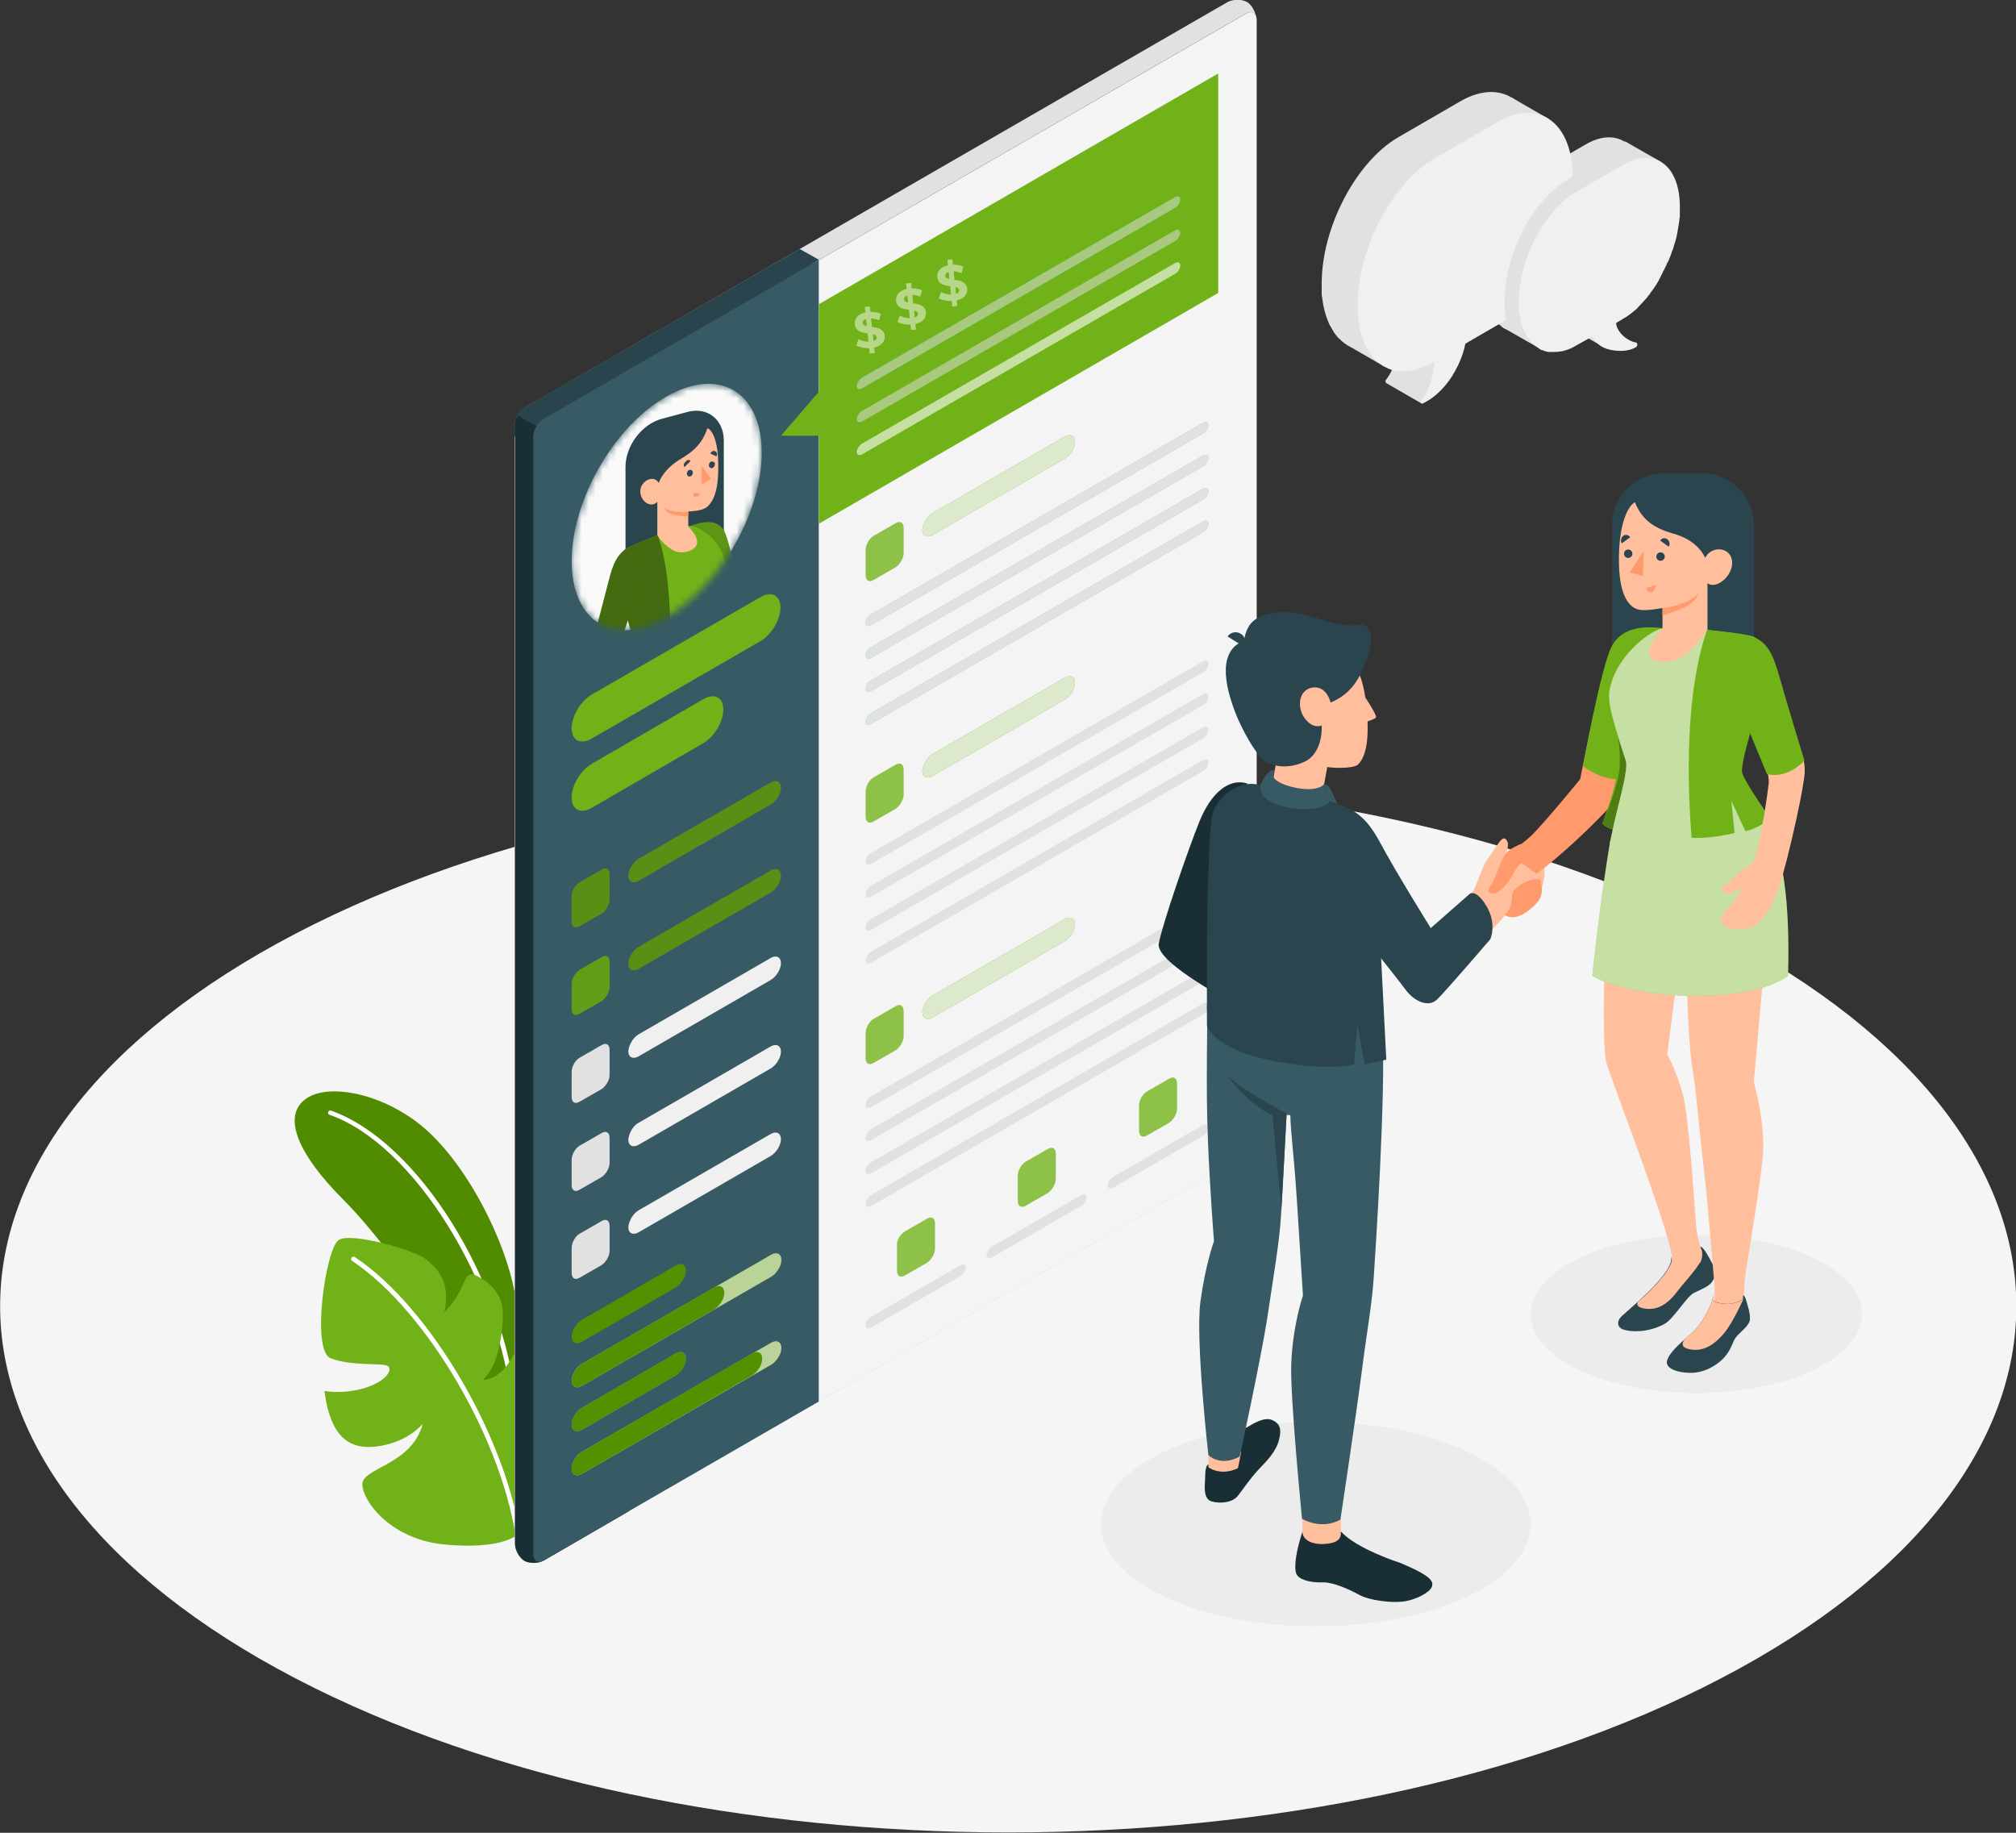 <svg width="286" height="260" viewBox="0 0 286 260" fill="none" xmlns="http://www.w3.org/2000/svg">
<rect x="0" y="0" width="286" height="260" fill="#333333" stroke="none"/>
<g clip-path="url(#clip0)">
<path d="M41.91 238.09C97.769 267.237 188.298 267.237 244.156 238.09C300.014 208.943 300.014 161.67 244.156 132.457C188.298 103.31 97.769 103.31 41.91 132.457C-13.948 161.67 -13.948 208.943 41.91 238.09Z" fill="#F5F5F5"/>
<path d="M208.223 226.471C196.334 232.114 177.006 232.114 165.117 226.471C153.228 220.827 153.228 211.599 165.117 205.955C177.006 200.312 196.334 200.312 208.223 205.955C220.112 211.599 220.112 220.827 208.223 226.471Z" fill="#ECECEC"/>
<path d="M257.307 194.336C248.141 198.718 233.197 198.718 224.031 194.336C214.865 189.954 214.865 182.85 224.031 178.468C233.197 174.086 248.141 174.086 257.307 178.468C266.473 182.85 266.473 189.954 257.307 194.336Z" fill="#ECECEC"/>
<path d="M72.995 183.248C71.666 176.21 66.817 166.251 60.906 160.674C55.194 155.296 46.759 153.437 43.372 155.894C39.984 158.35 42.242 163.728 48.752 170.235C56.124 177.605 70.338 197.921 73.061 209.474L72.995 183.248Z" fill="#539100"/>
<g opacity="0.2">
<path opacity="0.2" d="M72.995 183.248C71.666 176.21 66.817 166.251 60.906 160.674C55.194 155.296 46.759 153.437 43.372 155.894C39.984 158.35 42.242 163.728 48.752 170.235C56.124 177.605 70.338 197.921 73.061 209.474L72.995 183.248Z" fill="black"/>
</g>
<path d="M72.995 200.112C72.795 200.112 72.662 199.98 72.662 199.78C71.002 182.119 58.648 162.268 46.759 158.151C46.56 158.085 46.493 157.886 46.56 157.753C46.626 157.554 46.825 157.487 46.958 157.554C59.246 161.869 71.6 181.588 73.327 199.78C73.327 199.98 73.194 200.112 72.995 200.112Z" fill="white"/>
<path d="M72.995 217.972C72.995 217.972 70.67 219.831 63.032 219.101C55.394 218.371 51.408 212.926 51.408 210.536C51.408 208.212 58.449 207.814 59.976 201.971C59.976 201.971 58.117 204.362 54.132 205.092C50.146 205.822 46.958 204.561 46.028 197.324C46.028 197.324 48.752 197.855 51.873 196.859C54.995 195.863 55.792 194.137 54.929 193.738C54.132 193.34 49.681 193.805 46.892 192.676C44.102 191.547 46.228 176.941 48.087 175.878C49.881 174.816 58.648 177.273 60.375 178.601C61.903 179.796 64.028 181.788 63.032 186.103C63.032 186.103 64.626 184.775 65.688 182.186C66.486 180.194 67.083 180.659 68.345 181.389C69.607 182.119 70.936 183.514 71.268 185.373C71.533 187.232 71.068 193.672 68.478 195.73C68.478 195.73 71.002 196.062 73.061 191.813C73.061 191.813 77.046 193.407 77.976 195.996C78.906 198.585 79.836 211.333 72.995 217.972Z" fill="#71B219"/>
<path d="M73.659 219.433C73.526 219.433 73.327 219.3 73.327 219.168C71.6 204.826 60.641 185.97 49.947 178.866C49.814 178.733 49.748 178.534 49.881 178.401C50.014 178.269 50.213 178.202 50.346 178.335C61.172 185.506 72.198 204.561 73.991 219.101C74.057 219.234 73.924 219.367 73.659 219.433C73.725 219.433 73.659 219.433 73.659 219.433Z" fill="white"/>
<path d="M74.323 221.425C73.592 221.027 72.994 219.898 72.994 218.968V60.352C72.994 59.423 73.659 58.294 74.456 57.829L174.084 0.332C174.881 -0.133 176.143 -0.133 176.874 0.266C177.604 0.664 178.202 1.793 178.202 2.722L77.112 221.359C76.315 221.823 75.12 221.823 74.323 221.425Z" fill="#E1E1E1"/>
<path d="M75.718 63.34L116.167 36.849L113.444 35.322L74.389 57.829C73.592 58.294 72.928 59.423 72.928 60.352V61.813L75.718 63.34Z" fill="#2B454E"/>
<path opacity="0.2" d="M75.718 63.34L116.167 36.849L113.444 35.322L74.389 57.829C73.592 58.294 72.928 59.423 72.928 60.352V61.813L75.718 63.34Z" fill="#2B454E"/>
<path d="M89.201 68.054L73.459 58.958C73.194 59.423 73.061 59.888 73.061 60.352V218.968C73.061 219.898 73.659 220.96 74.389 221.425C75.12 221.823 76.382 221.823 77.179 221.359L89.201 214.387V68.054Z" fill="#1A2E35"/>
<path opacity="0.4" d="M89.201 68.054L73.459 58.958C73.194 59.423 73.061 59.888 73.061 60.352V218.968C73.061 219.898 73.659 220.96 74.389 221.425C75.12 221.823 76.382 221.823 77.179 221.359L89.201 214.387V68.054Z" fill="#1A2E35"/>
<path d="M77.112 221.359L176.741 163.861C177.538 163.396 178.202 162.268 178.202 161.338V2.722C178.202 1.793 177.538 1.461 176.741 1.925L77.112 59.423C76.315 59.888 75.651 61.016 75.651 61.946V220.562C75.718 221.425 76.315 221.823 77.112 221.359Z" fill="#375A64"/>
<path opacity="0.1" d="M77.112 221.359L176.741 163.861C177.538 163.396 178.202 162.268 178.202 161.338V2.722C178.202 1.793 177.538 1.461 176.741 1.925L77.112 59.423C76.315 59.888 75.651 61.016 75.651 61.946V220.562C75.718 221.425 76.315 221.823 77.112 221.359Z" fill="#375A64"/>
<path d="M83.954 98.529L107.864 84.719C109.459 83.79 110.721 84.454 110.721 86.18C110.721 87.906 109.459 90.031 107.864 90.96L83.954 104.77C82.36 105.7 81.098 105.036 81.098 103.31C81.098 101.583 82.36 99.459 83.954 98.529Z" fill="#71B219"/>
<path d="M83.954 108.355L99.761 99.193C101.355 98.263 102.617 98.927 102.617 100.654C102.617 102.38 101.355 104.505 99.761 105.434L83.954 114.597C82.36 115.526 81.098 114.862 81.098 113.136C81.098 111.41 82.36 109.285 83.954 108.355Z" fill="#71B219"/>
<path d="M82.227 125.153L85.349 123.361C86.013 122.962 86.478 123.294 86.478 124.025V127.61C86.478 128.34 85.946 129.203 85.349 129.602L82.227 131.394C81.563 131.793 81.098 131.461 81.098 130.73V127.145C81.098 126.415 81.629 125.485 82.227 125.153Z" fill="#71B219"/>
<path opacity="0.2" d="M82.227 125.153L85.349 123.361C86.013 122.962 86.478 123.294 86.478 124.025V127.61C86.478 128.34 85.946 129.203 85.349 129.602L82.227 131.394C81.563 131.793 81.098 131.461 81.098 130.73V127.145C81.098 126.415 81.629 125.485 82.227 125.153Z" fill="black"/>
<path d="M82.227 137.569L85.349 135.776C86.013 135.378 86.478 135.71 86.478 136.44V140.025C86.478 140.756 85.946 141.619 85.349 142.017L82.227 143.81C81.563 144.208 81.098 143.876 81.098 143.146V139.561C81.098 138.83 81.629 137.967 82.227 137.569Z" fill="#71B219"/>
<g opacity="0.2">
<path opacity="0.6" d="M82.227 137.569L85.349 135.776C86.013 135.378 86.478 135.71 86.478 136.44V140.025C86.478 140.756 85.946 141.619 85.349 142.017L82.227 143.81C81.563 144.208 81.098 143.876 81.098 143.146V139.561C81.098 138.83 81.629 137.967 82.227 137.569Z" fill="black"/>
</g>
<path d="M90.596 134.316L109.326 123.493C110.123 123.029 110.787 123.361 110.787 124.224C110.787 125.087 110.123 126.149 109.326 126.614L90.596 137.436C89.799 137.901 89.134 137.569 89.134 136.706C89.201 135.843 89.799 134.78 90.596 134.316Z" fill="#71B219"/>
<path opacity="0.2" d="M90.596 134.316L109.326 123.493C110.123 123.029 110.787 123.361 110.787 124.224C110.787 125.087 110.123 126.149 109.326 126.614L90.596 137.436C89.799 137.901 89.134 137.569 89.134 136.706C89.201 135.843 89.799 134.78 90.596 134.316Z" fill="black"/>
<path d="M82.227 150.051L85.349 148.258C86.013 147.86 86.478 148.192 86.478 148.922V152.508C86.478 153.238 85.946 154.101 85.349 154.499L82.227 156.292C81.563 156.691 81.098 156.359 81.098 155.628V152.043C81.098 151.313 81.629 150.383 82.227 150.051Z" fill="#E1E1E1"/>
<path d="M90.596 146.731L109.326 135.909C110.123 135.444 110.787 135.776 110.787 136.639C110.787 137.503 110.123 138.565 109.326 139.03L90.596 149.852C89.799 150.317 89.134 149.985 89.134 149.122C89.201 148.258 89.799 147.196 90.596 146.731Z" fill="#F0F0F0"/>
<path d="M82.227 162.533L85.349 160.74C86.013 160.342 86.478 160.674 86.478 161.404V164.99C86.478 165.72 85.946 166.583 85.349 166.982L82.227 168.774C81.563 169.173 81.098 168.841 81.098 168.11V164.525C81.098 163.795 81.629 162.865 82.227 162.533Z" fill="#E1E1E1"/>
<path d="M90.596 159.28L109.326 148.458C110.123 147.993 110.787 148.325 110.787 149.188C110.787 150.051 110.123 151.113 109.326 151.578L90.596 162.4C89.799 162.865 89.134 162.533 89.134 161.67C89.201 160.807 89.799 159.678 90.596 159.28Z" fill="#F0F0F0"/>
<path d="M82.227 175.015L85.349 173.223C86.013 172.824 86.478 173.156 86.478 173.887V177.472C86.478 178.202 85.946 179.065 85.349 179.464L82.227 181.256C81.563 181.655 81.098 181.323 81.098 180.592V177.007C81.098 176.277 81.629 175.347 82.227 175.015Z" fill="#E1E1E1"/>
<path d="M90.596 171.696L109.326 160.873C110.123 160.409 110.787 160.741 110.787 161.604C110.787 162.467 110.123 163.529 109.326 163.994L90.596 174.816C89.799 175.281 89.134 174.949 89.134 174.086C89.201 173.223 89.799 172.16 90.596 171.696Z" fill="#F0F0F0"/>
<path d="M82.559 187.232L95.843 179.53C96.64 179.065 97.304 179.397 97.304 180.26C97.304 181.124 96.64 182.186 95.843 182.651L82.559 190.352C81.762 190.817 81.098 190.485 81.098 189.622C81.098 188.759 81.762 187.697 82.559 187.232Z" fill="#539100"/>
<path d="M82.559 193.473L109.392 178.003C110.189 177.538 110.853 177.87 110.853 178.733C110.853 179.597 110.189 180.659 109.392 181.124L82.559 196.593C81.762 197.058 81.098 196.726 81.098 195.863C81.098 195 81.762 193.938 82.559 193.473Z" fill="#539100"/>
<path opacity="0.6" d="M82.559 193.473L109.392 178.003C110.189 177.538 110.853 177.87 110.853 178.733C110.853 179.597 110.189 180.659 109.392 181.124L82.559 196.593C81.762 197.058 81.098 196.726 81.098 195.863C81.098 195 81.762 193.938 82.559 193.473Z" fill="white"/>
<path d="M82.559 193.473L101.289 182.651C102.086 182.186 102.75 182.518 102.75 183.381C102.75 184.244 102.086 185.306 101.289 185.771L82.559 196.593C81.762 197.058 81.098 196.726 81.098 195.863C81.098 195 81.762 193.938 82.559 193.473Z" fill="#539100"/>
<path d="M82.559 199.714L95.843 192.012C96.64 191.547 97.304 191.879 97.304 192.743C97.304 193.606 96.64 194.668 95.843 195.133L82.559 202.834C81.762 203.299 81.098 202.967 81.098 202.104C81.098 201.241 81.762 200.179 82.559 199.714Z" fill="#00DFBF"/>
<path d="M90.596 121.834L109.326 111.011C110.123 110.546 110.787 110.878 110.787 111.742C110.787 112.605 110.123 113.667 109.326 114.132L90.596 124.954C89.799 125.419 89.134 125.087 89.134 124.224C89.201 123.361 89.799 122.298 90.596 121.834Z" fill="#71B219"/>
<path opacity="0.2" d="M90.596 121.834L109.326 111.011C110.123 110.546 110.787 110.878 110.787 111.742C110.787 112.605 110.123 113.667 109.326 114.132L90.596 124.954C89.799 125.419 89.134 125.087 89.134 124.224C89.201 123.361 89.799 122.298 90.596 121.834Z" fill="black"/>
<path d="M82.559 199.714L95.843 192.012C96.64 191.547 97.304 191.879 97.304 192.743C97.304 193.606 96.64 194.668 95.843 195.133L82.559 202.834C81.762 203.299 81.098 202.967 81.098 202.104C81.098 201.241 81.762 200.179 82.559 199.714Z" fill="#539100"/>
<path d="M82.559 205.955L109.392 190.485C110.189 190.02 110.853 190.352 110.853 191.215C110.853 192.079 110.189 193.141 109.392 193.606L82.559 209.076C81.762 209.54 81.098 209.208 81.098 208.345C81.098 207.482 81.762 206.353 82.559 205.955Z" fill="#539100"/>
<path opacity="0.6" d="M82.559 205.955L109.392 190.485C110.189 190.02 110.853 190.352 110.853 191.215C110.853 192.079 110.189 193.141 109.392 193.606L82.559 209.076C81.762 209.54 81.098 209.208 81.098 208.345C81.098 207.482 81.762 206.353 82.559 205.955Z" fill="white"/>
<path d="M82.559 205.955L106.669 192.012C107.466 191.547 108.13 191.879 108.13 192.743C108.13 193.606 107.466 194.668 106.669 195.133L82.559 209.076C81.762 209.54 81.098 209.208 81.098 208.345C81.098 207.482 81.762 206.353 82.559 205.955Z" fill="#539100"/>
<path d="M176.807 1.925L116.167 36.915V198.851L176.807 163.861C177.604 163.396 178.268 162.268 178.268 161.338V2.722C178.202 1.859 177.604 1.461 176.807 1.925Z" fill="#ECECEC"/>
<path opacity="0.6" d="M176.807 1.925L116.167 36.915V198.851L176.807 163.861C177.604 163.396 178.268 162.268 178.268 161.338V2.722C178.202 1.859 177.604 1.461 176.807 1.925Z" fill="#FAFAFA"/>
<path d="M116.167 43.156V55.572L110.787 61.813H116.167V74.295L172.822 41.563V10.424L116.167 43.156Z" fill="#71B219"/>
<g opacity="0.6">
<path opacity="0.8" d="M124.011 49.309L124.093 50.093L123.386 50.161L123.304 49.391C122.598 49.418 121.905 49.269 121.484 49.012L121.783 48.107C122.163 48.337 122.693 48.472 123.209 48.472L123.087 47.296C122.285 47.188 121.375 47.013 121.266 46.013C121.185 45.27 121.66 44.567 122.775 44.324L122.693 43.54L123.4 43.473L123.481 44.243C124.011 44.229 124.555 44.324 124.962 44.526L124.704 45.432C124.324 45.27 123.943 45.189 123.576 45.175L123.698 46.378C124.5 46.486 125.397 46.648 125.506 47.648C125.587 48.364 125.112 49.053 124.011 49.309ZM122.978 46.27L122.87 45.27C122.503 45.391 122.38 45.607 122.394 45.851C122.421 46.08 122.652 46.202 122.978 46.27ZM124.378 47.837C124.351 47.594 124.133 47.472 123.821 47.404L123.916 48.377C124.256 48.269 124.391 48.066 124.378 47.837Z" fill="white"/>
</g>
<g opacity="0.6">
<path opacity="0.8" d="M129.865 45.966L129.946 46.749L129.24 46.817L129.158 46.047C128.452 46.074 127.759 45.925 127.337 45.668L127.636 44.763C128.017 44.993 128.547 45.128 129.063 45.128L128.941 43.952C128.139 43.844 127.229 43.669 127.12 42.669C127.038 41.926 127.514 41.223 128.628 40.98L128.547 40.196L129.253 40.129L129.335 40.899C129.865 40.885 130.408 40.98 130.816 41.182L130.558 42.088C130.177 41.926 129.797 41.845 129.43 41.831L129.552 43.034C130.354 43.142 131.251 43.304 131.359 44.304C131.441 45.02 130.965 45.709 129.865 45.966ZM128.832 42.925L128.723 41.926C128.357 42.047 128.234 42.264 128.248 42.507C128.275 42.736 128.506 42.858 128.832 42.925ZM130.232 44.493C130.204 44.25 129.987 44.128 129.675 44.06L129.77 45.033C130.109 44.925 130.245 44.722 130.232 44.493Z" fill="white"/>
</g>
<g opacity="0.6">
<path opacity="0.8" d="M135.719 42.621L135.8 43.405L135.093 43.473L135.012 42.703C134.305 42.73 133.612 42.581 133.191 42.324L133.49 41.419C133.871 41.649 134.401 41.784 134.917 41.784L134.795 40.608C133.993 40.5 133.082 40.325 132.974 39.325C132.892 38.582 133.368 37.879 134.482 37.636L134.401 36.852L135.107 36.785L135.189 37.555C135.719 37.541 136.262 37.636 136.67 37.838L136.412 38.744C136.031 38.582 135.651 38.501 135.284 38.487L135.406 39.69C136.208 39.798 137.105 39.96 137.213 40.959C137.295 41.676 136.819 42.365 135.719 42.621ZM134.686 39.581L134.577 38.582C134.21 38.703 134.088 38.919 134.102 39.163C134.129 39.392 134.36 39.514 134.686 39.581ZM136.085 41.149C136.058 40.906 135.841 40.784 135.528 40.716L135.623 41.689C135.963 41.581 136.099 41.378 136.085 41.149Z" fill="white"/>
</g>
<path d="M122.277 53.58L166.712 27.952C167.11 27.753 167.442 27.886 167.442 28.284C167.442 28.682 167.11 29.28 166.712 29.479L122.277 55.107C121.879 55.306 121.547 55.174 121.547 54.775C121.547 54.377 121.879 53.846 122.277 53.58Z" fill="#00DFBF"/>
<path d="M122.277 53.58L166.712 27.952C167.11 27.753 167.442 27.886 167.442 28.284C167.442 28.682 167.11 29.28 166.712 29.479L122.277 55.107C121.879 55.306 121.547 55.174 121.547 54.775C121.547 54.377 121.879 53.846 122.277 53.58Z" fill="#539100"/>
<path d="M122.277 58.294L166.712 32.666C167.11 32.467 167.442 32.6 167.442 32.998C167.442 33.396 167.11 33.994 166.712 34.193L122.277 59.821C121.879 60.02 121.547 59.888 121.547 59.489C121.547 59.091 121.879 58.493 122.277 58.294Z" fill="#539100"/>
<path opacity="0.5" d="M122.277 53.58L166.712 27.952C167.11 27.753 167.442 27.886 167.442 28.284C167.442 28.682 167.11 29.28 166.712 29.479L122.277 55.107C121.879 55.306 121.547 55.174 121.547 54.775C121.547 54.377 121.879 53.846 122.277 53.58Z" fill="white"/>
<path opacity="0.5" d="M122.277 58.294L166.712 32.666C167.11 32.467 167.442 32.6 167.442 32.998C167.442 33.396 167.11 33.994 166.712 34.193L122.277 59.821C121.879 60.02 121.547 59.888 121.547 59.489C121.547 59.091 121.879 58.493 122.277 58.294Z" fill="white"/>
<path opacity="0.6" d="M122.277 62.942L166.712 37.314C167.11 37.114 167.442 37.247 167.442 37.645C167.442 38.044 167.11 38.641 166.712 38.841L122.277 64.469C121.879 64.668 121.547 64.535 121.547 64.137C121.547 63.739 121.879 63.207 122.277 62.942Z" fill="white"/>
<path d="M123.938 76.022L127.059 74.229C127.724 73.831 128.189 74.162 128.189 74.893V78.478C128.189 79.209 127.657 80.072 127.059 80.47L123.938 82.263C123.274 82.661 122.809 82.329 122.809 81.599V78.013C122.809 77.283 123.34 76.353 123.938 76.022Z" fill="#71B219"/>
<path d="M132.306 72.768L151.037 61.946C151.834 61.481 152.498 61.813 152.498 62.676C152.498 63.539 151.834 64.602 151.037 65.067L132.306 75.889C131.509 76.353 130.845 76.022 130.845 75.158C130.912 74.295 131.576 73.167 132.306 72.768Z" fill="#539100"/>
<path opacity="0.8" d="M132.306 72.768L151.037 61.946C151.834 61.481 152.498 61.813 152.498 62.676C152.498 63.539 151.834 64.602 151.037 65.067L132.306 75.889C131.509 76.353 130.845 76.022 130.845 75.158C130.912 74.295 131.576 73.167 132.306 72.768Z" fill="white"/>
<path d="M123.539 87.176L170.697 59.954C171.095 59.755 171.427 59.888 171.427 60.286C171.427 60.684 171.095 61.282 170.697 61.481L123.539 88.703C123.141 88.902 122.809 88.769 122.809 88.371C122.809 87.972 123.141 87.375 123.539 87.176Z" fill="#00DFBF"/>
<path d="M123.539 91.823L170.697 64.602C171.095 64.403 171.427 64.535 171.427 64.934C171.427 65.332 171.095 65.93 170.697 66.129L123.539 93.35C123.141 93.55 122.809 93.417 122.809 93.018C122.809 92.62 123.141 92.089 123.539 91.823Z" fill="#00DFBF"/>
<path d="M123.539 96.537L170.697 69.316C171.095 69.116 171.427 69.249 171.427 69.648C171.427 70.046 171.095 70.644 170.697 70.843L123.539 98.064C123.141 98.263 122.809 98.131 122.809 97.732C122.809 97.268 123.141 96.737 123.539 96.537Z" fill="#00DFBF"/>
<path d="M123.539 101.185L170.697 73.963C171.095 73.764 171.427 73.897 171.427 74.295C171.427 74.694 171.095 75.291 170.697 75.49L123.539 102.712C123.141 102.911 122.809 102.778 122.809 102.38C122.809 101.982 123.141 101.45 123.539 101.185Z" fill="#00DFBF"/>
<path d="M123.539 87.176L170.697 59.954C171.095 59.755 171.427 59.888 171.427 60.286C171.427 60.684 171.095 61.282 170.697 61.481L123.539 88.703C123.141 88.902 122.809 88.769 122.809 88.371C122.809 87.972 123.141 87.375 123.539 87.176Z" fill="#E1E1E1"/>
<path d="M123.539 91.823L170.697 64.602C171.095 64.403 171.427 64.535 171.427 64.934C171.427 65.332 171.095 65.93 170.697 66.129L123.539 93.35C123.141 93.55 122.809 93.417 122.809 93.018C122.809 92.62 123.141 92.089 123.539 91.823Z" fill="#E1E1E1"/>
<path d="M123.539 96.537L170.697 69.316C171.095 69.116 171.427 69.249 171.427 69.648C171.427 70.046 171.095 70.644 170.697 70.843L123.539 98.064C123.141 98.263 122.809 98.131 122.809 97.732C122.809 97.268 123.141 96.737 123.539 96.537Z" fill="#E1E1E1"/>
<path d="M123.539 101.185L170.697 73.963C171.095 73.764 171.427 73.897 171.427 74.295C171.427 74.694 171.095 75.291 170.697 75.49L123.539 102.712C123.141 102.911 122.809 102.778 122.809 102.38C122.809 101.982 123.141 101.45 123.539 101.185Z" fill="#E1E1E1"/>
<path opacity="0.8" d="M123.539 87.176L170.697 59.954C171.095 59.755 171.427 59.888 171.427 60.286C171.427 60.684 171.095 61.282 170.697 61.481L123.539 88.703C123.141 88.902 122.809 88.769 122.809 88.371C122.809 87.972 123.141 87.375 123.539 87.176Z" fill="#E1E1E1"/>
<path opacity="0.8" d="M123.539 91.823L170.697 64.602C171.095 64.403 171.427 64.535 171.427 64.934C171.427 65.332 171.095 65.93 170.697 66.129L123.539 93.35C123.141 93.55 122.809 93.417 122.809 93.018C122.809 92.62 123.141 92.089 123.539 91.823Z" fill="#E1E1E1"/>
<path opacity="0.8" d="M123.539 96.537L170.697 69.316C171.095 69.116 171.427 69.249 171.427 69.648C171.427 70.046 171.095 70.644 170.697 70.843L123.539 98.064C123.141 98.263 122.809 98.131 122.809 97.732C122.809 97.268 123.141 96.737 123.539 96.537Z" fill="#E1E1E1"/>
<path opacity="0.8" d="M123.539 101.185L170.697 73.963C171.095 73.764 171.427 73.897 171.427 74.295C171.427 74.694 171.095 75.291 170.697 75.49L123.539 102.712C123.141 102.911 122.809 102.778 122.809 102.38C122.809 101.982 123.141 101.45 123.539 101.185Z" fill="#E1E1E1"/>
<path d="M123.539 121.037L170.697 93.815C171.095 93.616 171.427 93.749 171.427 94.147C171.427 94.546 171.095 95.143 170.697 95.342L123.539 122.564C123.141 122.763 122.809 122.63 122.809 122.232C122.809 121.834 123.141 121.236 123.539 121.037Z" fill="#E1E1E1"/>
<path d="M123.539 125.684L170.697 98.463C171.095 98.263 171.427 98.396 171.427 98.795C171.427 99.193 171.095 99.791 170.697 99.99L123.539 127.211C123.141 127.411 122.809 127.278 122.809 126.879C122.809 126.481 123.141 125.95 123.539 125.684Z" fill="#E1E1E1"/>
<path d="M123.539 130.398L170.697 103.177C171.095 102.978 171.427 103.11 171.427 103.509C171.427 103.907 171.095 104.505 170.697 104.704L123.539 131.925C123.141 132.125 122.809 131.992 122.809 131.593C122.809 131.129 123.141 130.598 123.539 130.398Z" fill="#E1E1E1"/>
<path d="M123.539 135.046L170.697 107.824C171.095 107.625 171.427 107.758 171.427 108.156C171.427 108.555 171.095 109.152 170.697 109.351L123.539 136.573C123.141 136.772 122.809 136.639 122.809 136.241C122.809 135.843 123.141 135.312 123.539 135.046Z" fill="#E1E1E1"/>
<path opacity="0.8" d="M123.539 121.037L170.697 93.815C171.095 93.616 171.427 93.749 171.427 94.147C171.427 94.546 171.095 95.143 170.697 95.342L123.539 122.564C123.141 122.763 122.809 122.63 122.809 122.232C122.809 121.834 123.141 121.236 123.539 121.037Z" fill="#E1E1E1"/>
<path opacity="0.8" d="M123.539 125.684L170.697 98.463C171.095 98.263 171.427 98.396 171.427 98.795C171.427 99.193 171.095 99.791 170.697 99.99L123.539 127.211C123.141 127.411 122.809 127.278 122.809 126.879C122.809 126.481 123.141 125.95 123.539 125.684Z" fill="#E1E1E1"/>
<path opacity="0.8" d="M123.539 130.398L170.697 103.177C171.095 102.978 171.427 103.11 171.427 103.509C171.427 103.907 171.095 104.505 170.697 104.704L123.539 131.925C123.141 132.125 122.809 131.992 122.809 131.593C122.809 131.129 123.141 130.598 123.539 130.398Z" fill="#E1E1E1"/>
<path opacity="0.8" d="M123.539 135.046L170.697 107.824C171.095 107.625 171.427 107.758 171.427 108.156C171.427 108.555 171.095 109.152 170.697 109.351L123.539 136.573C123.141 136.772 122.809 136.639 122.809 136.241C122.809 135.843 123.141 135.312 123.539 135.046Z" fill="#E1E1E1"/>
<path d="M123.539 155.562L170.697 128.34C171.095 128.141 171.427 128.274 171.427 128.672C171.427 129.071 171.095 129.668 170.697 129.867L123.539 157.089C123.141 157.288 122.809 157.155 122.809 156.757C122.809 156.359 123.141 155.761 123.539 155.562Z" fill="#E1E1E1"/>
<path d="M123.539 160.209L170.697 132.988C171.095 132.789 171.427 132.921 171.427 133.32C171.427 133.718 171.095 134.316 170.697 134.515L123.539 161.736C123.141 161.936 122.809 161.803 122.809 161.405C122.809 161.006 123.141 160.475 123.539 160.209Z" fill="#E1E1E1"/>
<path d="M123.539 164.923L170.697 137.702C171.095 137.503 171.427 137.635 171.427 138.034C171.427 138.432 171.095 139.03 170.697 139.229L123.539 166.45C123.141 166.65 122.809 166.517 122.809 166.118C122.809 165.654 123.141 165.123 123.539 164.923Z" fill="#E1E1E1"/>
<path d="M123.539 169.571L170.697 142.349C171.095 142.15 171.427 142.283 171.427 142.681C171.427 143.08 171.095 143.677 170.697 143.876L123.539 171.098C123.141 171.297 122.809 171.164 122.809 170.766C122.809 170.368 123.141 169.837 123.539 169.571Z" fill="#E1E1E1"/>
<path opacity="0.8" d="M123.539 155.562L170.697 128.34C171.095 128.141 171.427 128.274 171.427 128.672C171.427 129.071 171.095 129.668 170.697 129.867L123.539 157.089C123.141 157.288 122.809 157.155 122.809 156.757C122.809 156.359 123.141 155.761 123.539 155.562Z" fill="#E1E1E1"/>
<path opacity="0.8" d="M123.539 160.209L170.697 132.988C171.095 132.789 171.427 132.921 171.427 133.32C171.427 133.718 171.095 134.316 170.697 134.515L123.539 161.736C123.141 161.936 122.809 161.803 122.809 161.405C122.809 161.006 123.141 160.475 123.539 160.209Z" fill="#E1E1E1"/>
<path opacity="0.8" d="M123.539 164.923L170.697 137.702C171.095 137.503 171.427 137.635 171.427 138.034C171.427 138.432 171.095 139.03 170.697 139.229L123.539 166.45C123.141 166.65 122.809 166.517 122.809 166.118C122.809 165.654 123.141 165.123 123.539 164.923Z" fill="#E1E1E1"/>
<path opacity="0.8" d="M123.539 169.571L170.697 142.349C171.095 142.15 171.427 142.283 171.427 142.681C171.427 143.08 171.095 143.677 170.697 143.876L123.539 171.098C123.141 171.297 122.809 171.164 122.809 170.766C122.809 170.368 123.141 169.837 123.539 169.571Z" fill="#E1E1E1"/>
<path d="M123.938 110.281L127.059 108.488C127.724 108.09 128.189 108.422 128.189 109.152V112.738C128.189 113.468 127.657 114.331 127.059 114.729L123.938 116.522C123.274 116.92 122.809 116.588 122.809 115.858V112.273C122.809 111.542 123.34 110.613 123.938 110.281Z" fill="#71B219"/>
<path d="M132.306 106.961L151.037 96.139C151.834 95.674 152.498 96.006 152.498 96.869C152.498 97.732 151.834 98.795 151.037 99.26L132.306 110.082C131.509 110.546 130.845 110.215 130.845 109.351C130.912 108.488 131.576 107.426 132.306 106.961Z" fill="#539100"/>
<path opacity="0.8" d="M132.306 106.961L151.037 96.139C151.834 95.674 152.498 96.006 152.498 96.869C152.498 97.732 151.834 98.795 151.037 99.26L132.306 110.082C131.509 110.546 130.845 110.215 130.845 109.351C130.912 108.488 131.576 107.426 132.306 106.961Z" fill="white"/>
<path d="M123.938 144.54L127.059 142.748C127.724 142.349 128.189 142.681 128.189 143.412V146.997C128.189 147.727 127.657 148.59 127.059 148.989L123.938 150.781C123.274 151.18 122.809 150.848 122.809 150.117V146.532C122.809 145.802 123.34 144.872 123.938 144.54Z" fill="#71B219"/>
<path d="M132.306 141.221L151.037 130.398C151.834 129.934 152.498 130.266 152.498 131.129C152.498 131.992 151.834 133.054 151.037 133.519L132.306 144.341C131.509 144.806 130.845 144.474 130.845 143.611C130.845 142.748 131.576 141.685 132.306 141.221Z" fill="#539100"/>
<path opacity="0.8" d="M132.306 141.221L151.037 130.398C151.834 129.934 152.498 130.266 152.498 131.129C152.498 131.992 151.834 133.054 151.037 133.519L132.306 144.341C131.509 144.806 130.845 144.474 130.845 143.611C130.845 142.748 131.576 141.685 132.306 141.221Z" fill="white"/>
<path d="M128.388 174.683L131.51 172.891C132.174 172.492 132.639 172.824 132.639 173.555V177.14C132.639 177.87 132.107 178.733 131.51 179.132L128.388 180.924C127.724 181.323 127.259 180.991 127.259 180.261V176.675C127.192 175.945 127.724 175.082 128.388 174.683Z" fill="#71B219"/>
<path d="M123.539 186.833L136.292 179.464C136.69 179.265 137.022 179.397 137.022 179.796C137.022 180.194 136.69 180.792 136.292 180.991L123.539 188.361C123.141 188.56 122.809 188.427 122.809 188.029C122.809 187.564 123.141 187.033 123.539 186.833Z" fill="#E1E1E1"/>
<path d="M145.524 164.791L148.646 162.998C149.31 162.6 149.775 162.932 149.775 163.662V167.247C149.775 167.977 149.243 168.841 148.646 169.239L145.524 171.032C144.86 171.43 144.395 171.098 144.395 170.368V166.782C144.395 166.052 144.926 165.123 145.524 164.791Z" fill="#71B219"/>
<path d="M140.675 176.874L153.428 169.505C153.826 169.305 154.158 169.438 154.158 169.837C154.158 170.235 153.826 170.832 153.428 171.032L140.675 178.401C140.277 178.601 139.945 178.468 139.945 178.069C140.011 177.671 140.277 177.14 140.675 176.874Z" fill="#E1E1E1"/>
<path d="M162.727 154.831L165.848 153.039C166.512 152.64 166.977 152.972 166.977 153.703V157.288C166.977 158.018 166.446 158.882 165.848 159.28L162.727 161.073C162.062 161.471 161.597 161.139 161.597 160.409V156.823C161.597 156.093 162.062 155.23 162.727 154.831Z" fill="#71B219"/>
<path opacity="0.2" d="M123.938 76.021L127.059 74.229C127.724 73.83 128.189 74.162 128.189 74.893V78.478C128.189 79.208 127.657 80.072 127.059 80.47L123.938 82.263C123.274 82.661 122.809 82.329 122.809 81.599V78.013C122.809 77.283 123.34 76.353 123.938 76.021Z" fill="white"/>
<path opacity="0.2" d="M123.938 110.281L127.059 108.488C127.724 108.09 128.189 108.422 128.189 109.152V112.737C128.189 113.468 127.657 114.331 127.059 114.729L123.938 116.522C123.274 116.92 122.809 116.588 122.809 115.858V112.273C122.809 111.542 123.34 110.613 123.938 110.281Z" fill="white"/>
<path opacity="0.2" d="M123.938 144.54L127.059 142.748C127.724 142.349 128.189 142.681 128.189 143.412V146.997C128.189 147.727 127.657 148.59 127.059 148.989L123.938 150.781C123.274 151.18 122.809 150.848 122.809 150.117V146.532C122.809 145.802 123.34 144.872 123.938 144.54Z" fill="white"/>
<path opacity="0.2" d="M128.388 174.683L131.51 172.891C132.174 172.492 132.639 172.824 132.639 173.555V177.14C132.639 177.87 132.107 178.733 131.51 179.132L128.388 180.924C127.724 181.323 127.259 180.991 127.259 180.261V176.675C127.192 175.945 127.724 175.082 128.388 174.683Z" fill="white"/>
<path opacity="0.2" d="M145.524 164.791L148.646 162.998C149.31 162.6 149.775 162.932 149.775 163.662V167.247C149.775 167.977 149.243 168.841 148.646 169.239L145.524 171.032C144.86 171.43 144.395 171.098 144.395 170.368V166.782C144.395 166.052 144.926 165.123 145.524 164.791Z" fill="white"/>
<path opacity="0.2" d="M162.726 154.831L165.848 153.039C166.512 152.64 166.977 152.972 166.977 153.703V157.288C166.977 158.018 166.446 158.881 165.848 159.28L162.726 161.072C162.062 161.471 161.597 161.139 161.597 160.408V156.823C161.597 156.093 162.062 155.23 162.726 154.831Z" fill="white"/>
<path d="M157.878 166.982L170.63 159.612C171.029 159.413 171.361 159.545 171.361 159.944C171.361 160.342 171.029 160.94 170.63 161.139L157.878 168.509C157.479 168.708 157.147 168.575 157.147 168.177C157.147 167.778 157.479 167.181 157.878 166.982Z" fill="#E1E1E1"/>
<mask id="mask0" mask-type="alpha" maskUnits="userSpaceOnUse" x="81" y="54" width="28" height="36">
<path d="M94.581 56.236C87.142 60.419 81.098 70.909 81.098 79.607C81.098 88.304 87.142 91.89 94.581 87.574C102.02 83.258 108.064 72.835 108.064 64.203C108.064 55.572 102.02 51.987 94.581 56.236Z" fill="#FAFAFA"/>
</mask>
<g mask="url(#mask0)">
<path d="M94.581 56.236C87.142 60.419 81.098 70.909 81.098 79.607C81.098 88.304 87.142 91.89 94.581 87.574C102.02 83.258 108.064 72.835 108.064 64.203C108.064 55.572 102.02 51.987 94.581 56.236Z" fill="#FAFAFA"/>
<path d="M101.09 82.993L90.263 85.914C89.4 86.113 88.736 85.582 88.736 84.653V66.261C88.736 63.274 90.994 60.22 93.85 59.423L97.57 58.427C100.359 57.697 102.684 59.489 102.684 62.544V80.935C102.684 81.864 101.953 82.794 101.09 82.993Z" fill="#2B454E"/>
<path d="M101.621 87.773L100.492 82.727C100.492 82.727 100.492 75.955 99.496 75.358C98.499 74.76 98.234 74.627 98.234 74.627C99.496 74.229 102.086 73.897 102.883 76.287C103.68 78.544 104.809 84.055 105.407 86.777L101.621 87.773Z" fill="#FF9090"/>
<path d="M101.555 87.773L97.702 74.694C99.429 74.03 101.621 73.499 102.684 75.225C103.614 76.818 105.141 85.051 105.473 86.777L101.555 87.773Z" fill="#71B219"/>
<g opacity="0.4">
<path opacity="0.4" d="M101.555 87.773L97.702 74.694C99.429 74.03 101.621 73.499 102.684 75.225C103.614 76.818 105.141 85.051 105.473 86.777L101.555 87.773Z" fill="black"/>
</g>
<path d="M102.086 87.641L98.3 88.636C98.566 87.308 98.898 86.113 99.363 85.582C100.758 83.657 102.484 83.258 102.484 83.258C102.484 83.258 102.02 85.449 102.086 87.641Z" fill="#00DFBF"/>
<path d="M102.086 87.641L98.3 88.636C98.566 87.308 98.898 86.113 99.363 85.582C100.758 83.657 102.484 83.258 102.484 83.258C102.484 83.258 102.02 85.449 102.086 87.641Z" fill="#71B219"/>
<g opacity="0.7">
<path opacity="0.7" d="M102.086 87.641L98.3 88.636C98.566 87.308 98.898 86.113 99.363 85.582C100.758 83.657 102.484 83.258 102.484 83.258C102.484 83.258 102.02 85.449 102.086 87.641Z" fill="black"/>
</g>
<path d="M101.223 87.84L90.596 90.695L89.4 87.043C89.4 87.043 92.522 79.806 88.669 77.947C89.134 77.549 93.252 75.955 93.252 75.955L97.636 74.627C98.499 74.428 101.82 75.889 102.684 79.209C103.016 80.404 102.883 81.466 101.156 87.574C101.289 87.707 101.223 87.773 101.223 87.84Z" fill="#71B219"/>
<path d="M100.359 60.751C101.09 61.016 102.02 62.743 101.887 66.925C101.82 70.444 100.758 71.573 100.226 71.971C99.695 72.37 98.699 72.502 97.636 72.569V74.694C97.636 74.694 99.031 76.021 98.898 77.017C98.832 78.013 96.905 78.744 95.643 78.146C94.382 77.549 93.252 76.021 93.252 76.021V71.175C93.252 71.175 92.655 71.971 91.658 71.307C90.861 70.776 90.529 69.515 91.193 68.652C91.858 67.788 92.987 67.656 93.452 68.519C93.452 68.519 93.983 66.726 96.308 65.266C98.499 64.004 99.629 62.875 100.359 60.751Z" fill="#FFBF9D"/>
<path d="M98.3 66.992C98.3 67.257 98.167 67.523 97.902 67.589C97.702 67.656 97.503 67.523 97.437 67.257C97.437 66.992 97.57 66.726 97.835 66.66C98.034 66.594 98.234 66.726 98.3 66.992Z" fill="#2B454E"/>
<path d="M98.367 69.913L99.296 69.98C99.23 70.312 98.964 70.511 98.699 70.511C98.433 70.511 98.3 70.245 98.367 69.913Z" fill="#FF9A6C"/>
<path d="M101.621 64.734L100.758 64.336C100.89 64.07 101.222 63.871 101.422 64.004C101.754 64.137 101.82 64.469 101.621 64.734Z" fill="#2B454E"/>
<path d="M97.105 66.262L97.968 65.398C97.835 65.199 97.503 65.199 97.304 65.465C96.972 65.73 96.905 66.062 97.105 66.262Z" fill="#2B454E"/>
<path d="M101.422 65.797C101.422 66.062 101.289 66.328 101.023 66.394C100.824 66.461 100.625 66.328 100.558 66.062C100.558 65.797 100.691 65.531 100.957 65.465C101.223 65.465 101.422 65.597 101.422 65.797Z" fill="#2B454E"/>
<path d="M99.496 66.062L99.562 68.718L100.89 67.921L99.496 66.062Z" fill="#FF9A6C"/>
<path d="M97.702 72.569C96.64 72.702 94.514 72.635 94.116 71.772C94.116 71.772 94.249 72.303 94.846 72.768C95.51 73.166 97.636 73.299 97.636 73.299V72.569H97.702Z" fill="#FF9A6C"/>
<path d="M90.662 90.695L90.263 89.101L91.393 90.496L90.662 90.695Z" fill="#00DFBF"/>
<path d="M89.798 90.96C89.533 89.499 88.736 86.711 87.872 84.254C86.743 81.2 88.005 78.544 88.736 77.947C89.466 77.349 93.319 75.955 93.319 75.955C94.713 79.872 95.046 85.184 95.112 89.433L89.798 90.96Z" fill="#71B219"/>
<path opacity="0.4" d="M89.798 90.96C89.533 89.499 88.736 86.711 87.872 84.254C86.743 81.2 88.005 78.544 88.736 77.947C89.466 77.349 93.319 75.955 93.319 75.955C94.713 79.872 95.046 85.184 95.112 89.433L89.798 90.96Z" fill="black"/>
<path d="M87.939 91.425L84.153 92.421C83.954 92.288 83.821 92.155 83.821 92.155C83.821 92.155 85.614 85.25 86.212 82.927C86.81 80.603 87.208 79.076 88.736 77.88C91.525 79.673 90.197 84.653 90.197 84.653L87.939 91.425Z" fill="#71B219"/>
<path opacity="0.4" d="M87.939 91.425L84.153 92.421C83.954 92.288 83.821 92.155 83.821 92.155C83.821 92.155 85.614 85.25 86.212 82.927C86.81 80.603 87.208 79.076 88.736 77.88C91.525 79.673 90.197 84.653 90.197 84.653L87.939 91.425Z" fill="black"/>
</g>
<path d="M227.086 48.999L221.972 46.078L224.762 45.48L227.618 47.405L227.086 48.999Z" fill="#E1E1E1"/>
<path d="M218.12 22.574C218.12 14.607 213.271 10.889 207.227 14.341L198.393 19.453C192.416 22.906 187.501 32.201 187.501 40.235C187.501 40.567 187.501 40.899 187.501 41.164C187.501 41.364 187.501 41.496 187.501 41.696C187.501 41.828 187.501 42.028 187.567 42.16C187.567 42.359 187.634 42.492 187.634 42.691C187.766 43.687 188.032 44.617 188.364 45.48C188.497 45.812 188.63 46.144 188.829 46.41C188.896 46.542 188.962 46.742 189.095 46.874C189.095 46.941 189.161 46.941 189.161 47.007C189.294 47.273 189.493 47.472 189.693 47.737C189.825 47.87 189.892 48.003 190.025 48.069L190.357 48.401C190.49 48.468 190.622 48.601 190.689 48.667C190.822 48.733 190.955 48.866 191.087 48.932C191.22 48.999 191.353 49.065 191.486 49.132C192.017 49.397 192.549 49.596 193.08 49.663C193.146 49.663 193.146 49.663 193.213 49.663C193.346 49.663 193.478 49.663 193.678 49.729C193.811 49.729 194.01 49.729 194.143 49.729C194.541 49.729 195.006 49.663 195.405 49.596C195.67 49.53 195.87 49.464 196.135 49.397C196.866 49.198 197.596 48.866 198.327 48.401L207.161 43.289C207.759 42.957 208.356 42.559 208.888 42.094C208.888 41.961 208.888 41.895 208.888 41.762C208.888 41.563 208.888 41.43 208.888 41.364C208.888 41.098 208.888 40.832 208.888 40.567C208.888 33.795 213.006 25.761 218.12 22.574Z" fill="#E1E1E1"/>
<path d="M219.581 16.798L214.4 13.81L214.932 17.395L218.784 17.86L219.581 16.798Z" fill="#E1E1E1"/>
<path d="M195.803 51.655L191.087 48.932L193.943 47.671L195.803 51.655Z" fill="#E1E1E1"/>
<path d="M198.393 48.468C198.393 49.53 198.128 51.92 196.6 53.912C196.401 54.178 196.733 54.443 196.932 54.31C197.729 53.912 198.659 53.315 199.788 52.053C201.449 50.194 202.511 47.671 202.843 45.878L198.393 48.468Z" fill="#E1E1E1"/>
<path d="M196.6 54.31L201.781 57.298C201.781 57.298 204.637 54.842 204.637 49.928L199.058 49.53C199.058 49.53 198.925 52.783 196.6 54.31Z" fill="#E1E1E1"/>
<path d="M210.349 39.837C210.349 40.102 210.349 40.301 210.349 40.567C210.349 40.7 210.349 40.833 210.349 40.965C210.349 41.098 210.349 41.231 210.415 41.297C210.415 41.43 210.415 41.563 210.482 41.696C210.548 42.36 210.681 42.891 210.88 43.422C210.88 43.555 210.947 43.621 211.013 43.687C211.079 43.82 211.079 43.953 211.146 44.086C211.212 44.219 211.279 44.351 211.345 44.418C211.412 44.551 211.478 44.683 211.544 44.75C211.544 44.816 211.611 44.816 211.611 44.883C211.744 45.082 211.877 45.215 212.009 45.414C212.076 45.48 212.142 45.613 212.275 45.679L212.541 45.945C212.607 46.011 212.74 46.078 212.806 46.144C212.873 46.21 213.006 46.277 213.072 46.343C213.138 46.41 213.271 46.476 213.338 46.542C213.404 46.609 213.537 46.675 213.67 46.675C213.803 46.742 213.869 46.742 214.002 46.808C214.201 46.874 214.4 46.941 214.6 46.941C214.666 46.941 214.666 46.941 214.666 46.941C214.799 46.941 214.865 46.941 214.998 46.941C215.131 46.941 215.264 46.941 215.33 46.941C215.596 46.941 215.862 46.941 216.194 46.874C216.393 46.874 216.659 46.808 216.858 46.742C217.389 46.609 217.987 46.343 218.518 46.011L225.16 42.16C225.758 41.828 226.289 41.43 226.821 40.965C227.02 40.833 227.219 40.633 227.352 40.434C227.684 40.102 228.016 39.77 228.282 39.438C228.415 39.305 228.548 39.173 228.614 39.04C228.747 38.907 228.813 38.774 228.946 38.642C228.946 38.575 229.013 38.575 229.013 38.509C229.478 37.911 229.876 37.314 230.208 36.716C230.275 36.517 230.407 36.384 230.474 36.185C230.54 35.986 230.673 35.853 230.74 35.654C230.806 35.455 230.939 35.322 231.005 35.123L231.271 34.591C231.337 34.392 231.404 34.193 231.537 34.06C231.669 33.728 231.802 33.396 231.935 33.064C231.935 32.998 232.001 32.932 232.001 32.865C232.068 32.666 232.134 32.467 232.201 32.334C232.334 32.002 232.4 31.604 232.533 31.272C232.799 30.409 232.931 29.479 233.064 28.616C233.064 28.483 233.131 28.284 233.131 28.151C233.131 28.018 233.131 27.886 233.197 27.753C233.197 27.62 233.197 27.487 233.197 27.355C233.197 27.089 233.197 26.89 233.197 26.624C233.197 20.649 229.544 17.86 225.027 20.449L218.386 24.3C214.002 26.823 210.349 33.861 210.349 39.837Z" fill="#E1E1E1"/>
<path d="M235.654 22.972L230.54 20.051L228.614 21.379L234.592 24.964L235.654 22.972Z" fill="#E1E1E1"/>
<path d="M218.12 49.264L213.006 46.343L217.057 45.148L218.12 49.264Z" fill="#E1E1E1"/>
<path d="M224.098 42.758C224.098 43.82 225.426 45.281 226.954 45.547C227.153 45.613 227.086 46.011 226.887 46.21C226.09 46.742 225.027 46.808 223.898 46.675C222.105 46.476 221.242 45.679 220.71 44.683L224.098 42.758Z" fill="#00DFBF"/>
<path d="M212.408 17.329L203.574 22.441C197.53 25.894 192.615 35.189 192.615 43.223C192.615 43.555 192.615 43.887 192.615 44.152C192.615 44.351 192.615 44.484 192.615 44.683C192.615 44.816 192.615 45.015 192.681 45.148C192.681 45.347 192.748 45.48 192.748 45.679C192.881 46.675 193.146 47.605 193.478 48.468C193.611 48.8 193.744 49.132 193.943 49.397C194.01 49.53 194.076 49.729 194.209 49.862C194.209 49.928 194.275 49.928 194.275 49.995C194.408 50.261 194.608 50.46 194.807 50.725C194.94 50.858 195.006 50.991 195.139 51.057L195.471 51.389C195.604 51.456 195.737 51.588 195.803 51.655C195.936 51.721 196.069 51.854 196.202 51.92C196.334 51.987 196.467 52.053 196.6 52.12C197.131 52.385 197.663 52.584 198.194 52.651C198.261 52.651 198.261 52.651 198.327 52.651C198.46 52.651 198.593 52.651 198.792 52.651C198.925 52.651 199.124 52.651 199.257 52.651C199.655 52.651 200.12 52.584 200.519 52.518C200.785 52.452 200.984 52.385 201.249 52.319C201.98 52.12 202.711 51.788 203.441 51.323C203.441 52.385 203.176 54.775 201.648 56.767C201.449 57.033 201.781 57.298 201.98 57.166C202.777 56.767 203.707 56.169 204.836 54.908C206.497 53.049 207.559 50.526 207.891 48.733L207.227 49.132L212.275 46.21C212.74 45.945 213.205 45.613 213.67 45.281C213.603 45.082 213.603 44.949 213.603 44.75C213.603 44.617 213.537 44.484 213.537 44.285C213.537 44.152 213.471 44.019 213.471 43.82V43.754C213.471 43.621 213.471 43.555 213.471 43.422C213.471 43.156 213.471 42.891 213.471 42.625C213.471 35.919 217.456 28.35 222.57 25.363L223.101 25.031C223.101 17.462 218.319 13.876 212.408 17.329Z" fill="#F0F0F0"/>
<path d="M230.275 23.371L223.633 27.222C219.116 29.811 215.463 36.782 215.463 42.824C215.463 43.09 215.463 43.289 215.463 43.555C215.463 43.687 215.463 43.82 215.463 43.953C215.463 44.086 215.463 44.218 215.53 44.285C215.53 44.418 215.53 44.55 215.596 44.683C215.662 45.347 215.795 45.878 215.994 46.41C215.994 46.542 216.061 46.609 216.127 46.675C216.194 46.808 216.194 46.941 216.26 47.074C216.327 47.206 216.393 47.339 216.459 47.405C216.526 47.538 216.592 47.671 216.659 47.737C216.659 47.804 216.725 47.804 216.725 47.87C216.858 48.069 216.991 48.202 217.124 48.401C217.19 48.468 217.256 48.6 217.389 48.667L217.655 48.932C217.721 48.999 217.854 49.065 217.921 49.132C217.987 49.198 218.12 49.264 218.186 49.331C218.253 49.397 218.386 49.464 218.452 49.53C218.518 49.596 218.651 49.663 218.784 49.663C218.917 49.729 218.983 49.729 219.116 49.796C219.315 49.862 219.515 49.928 219.714 49.928C219.78 49.928 219.78 49.928 219.78 49.928C219.913 49.928 219.98 49.928 220.112 49.928C220.245 49.928 220.378 49.928 220.445 49.928C220.71 49.928 220.976 49.928 221.308 49.862C221.507 49.862 221.773 49.796 221.972 49.729C222.504 49.596 223.101 49.331 223.633 48.999L225.891 47.737C226.422 48.733 227.286 49.53 229.079 49.729C230.208 49.862 231.271 49.729 232.068 49.264C232.334 49.132 232.334 48.667 232.134 48.6C230.607 48.335 229.278 46.874 229.278 45.812L230.275 45.214C230.872 44.882 231.404 44.484 231.935 44.019C232.134 43.886 232.334 43.687 232.466 43.488C232.798 43.156 233.131 42.824 233.396 42.492C233.529 42.359 233.662 42.227 233.728 42.094C233.861 41.961 233.928 41.828 234.06 41.696C234.06 41.629 234.127 41.629 234.127 41.563C234.592 40.965 234.99 40.368 235.322 39.77C235.389 39.571 235.522 39.438 235.588 39.239C235.655 39.04 235.787 38.907 235.854 38.708C235.92 38.509 236.053 38.376 236.119 38.177L236.385 37.645C236.452 37.446 236.518 37.247 236.651 37.114C236.784 36.782 236.916 36.45 237.049 36.118C237.049 36.052 237.116 35.986 237.116 35.919C237.182 35.72 237.249 35.521 237.315 35.388C237.448 35.056 237.514 34.658 237.647 34.326C237.913 33.463 238.046 32.533 238.178 31.67C238.178 31.537 238.245 31.338 238.245 31.205C238.245 31.072 238.245 30.94 238.311 30.807C238.311 30.674 238.311 30.541 238.311 30.409C238.311 30.143 238.311 29.944 238.311 29.678C238.444 23.503 234.791 20.781 230.275 23.371Z" fill="#F0F0F0"/>
<path d="M176.94 111.144C174.416 110.347 171.826 112.406 170.165 116.522C168.505 120.638 164.918 131.062 164.387 133.851C163.856 136.639 175.745 142.681 175.412 142.549C175.08 142.349 176.94 111.144 176.94 111.144Z" fill="#1A2E35"/>
<path d="M171.427 207.748C171.095 207.88 170.962 208.544 170.962 209.872C170.896 210.868 170.697 212.661 171.892 212.993C173.088 213.325 174.815 213.192 175.612 212.196C176.541 211.001 177.206 209.939 178.534 208.478C179.73 207.217 180.992 206.021 181.457 204.229C181.855 202.635 181.523 201.905 180.46 201.44C178.933 200.776 176.608 202.901 175.412 203.233C174.35 203.631 171.759 207.615 171.427 207.748Z" fill="#1A2E35"/>
<path d="M171.427 206.486V208.146C171.427 208.146 173.154 209.474 175.612 208.279C175.678 208.146 176.077 205.955 176.077 205.955L171.427 206.486Z" fill="#FFBF9D"/>
<path d="M184.778 217.242C184.778 217.242 184.313 218.703 184.047 219.898C183.848 220.894 183.582 222.554 183.914 223.284C184.246 224.014 185.641 224.545 187.766 224.479C189.161 224.479 191.287 225.409 192.748 226.205C194.275 227.068 197.397 227.4 198.991 227.201C200.851 227.002 202.844 225.873 203.109 225.143C203.441 224.346 203.043 223.55 198.593 221.69C198.526 221.69 192.416 219.699 190.29 217.308L184.778 217.242Z" fill="#1A2E35"/>
<path d="M184.778 215.449C184.778 215.449 184.778 216.645 184.778 217.375C184.778 218.105 185.575 219.101 187.766 219.035C189.294 218.968 190.29 218.57 190.224 217.375V215.582L184.778 215.449Z" fill="#FFBF9D"/>
<path d="M170.298 184.643C171.029 179.265 172.224 176.078 172.224 176.078C172.224 176.078 171.627 168.642 171.361 161.67C171.029 154.101 171.361 144.54 171.228 142.681C171.228 142.681 195.67 137.702 196.135 146.466C196.6 155.23 195.139 177.538 194.873 181.389C194.608 185.24 193.943 188.626 193.146 194.867C192.349 201.042 190.157 215.582 190.157 215.582C187.368 217.109 184.711 215.449 184.711 215.449C184.711 215.449 182.984 197.921 183.184 193.473C183.383 188.029 184.844 183.779 184.844 183.779C184.844 183.779 184.379 176.542 183.981 170.235C183.582 163.928 183.117 160.94 183.051 158.218L182.519 157.952C182.519 157.952 181.988 168.774 181.722 172.625C181.457 176.476 180.792 180.194 179.73 187.298C178.733 193.473 175.877 206.619 175.877 206.619C173.088 208.146 171.427 206.42 171.427 206.42C171.427 206.42 169.568 190.02 170.298 184.643Z" fill="#375A64"/>
<path d="M183.051 158.218C183.051 158.218 177.139 155.296 174.151 152.641C174.151 152.641 176.94 156.558 180.527 158.218C180.527 158.218 181.789 171.696 181.789 171.43L182.519 158.151L183.051 158.218Z" fill="#2B454E"/>
<path d="M188.364 108.422L186.903 116.389L179.73 115.858L181.257 106.828L188.364 108.422Z" fill="#FFBF9D"/>
<path d="M172.092 115.26C172.822 113.069 175.545 110.746 178.335 111.277C183.383 112.206 187.368 113.202 190.357 114.265C192.881 115.194 195.139 117.319 195.405 125.618L196.667 150.317L193.611 150.981L192.549 145.403L192.084 150.981C188.896 151.777 183.383 151.113 179.73 150.317C172.158 148.657 171.228 145.536 171.228 145.536C171.228 145.536 171.162 131.66 171.361 125.684C171.56 120.506 171.627 116.721 172.092 115.26Z" fill="#2B454E"/>
<path d="M193.678 98.927C193.678 98.927 195.405 101.517 195.205 101.782C195.006 102.048 193.877 102.38 193.877 102.38L193.678 98.927Z" fill="#FFBF9D"/>
<path d="M188.364 90.761C190.025 91.624 192.947 93.151 193.744 99.326C194.541 105.633 193.478 107.691 192.615 108.488C192.017 109.019 188.896 109.086 187.368 108.621C185.375 108.023 180.992 106.364 178.933 103.11C176.542 99.326 176.01 94.213 178.733 92.155C182.519 89.3 186.969 90.031 188.364 90.761Z" fill="#FFBF9D"/>
<path d="M194.076 92.886C193.545 94.413 192.615 98.131 188.763 99.658C188.763 99.658 188.231 97.268 186.239 97.533C184.246 97.799 183.914 100.322 185.11 101.915C186.305 103.509 187.501 102.911 187.501 102.911C187.501 102.911 187.766 106.297 185.508 107.824C185.508 107.824 182.785 109.551 179.862 108.223C178.534 107.625 176.741 104.505 175.612 101.982C173.353 96.604 173.021 92.222 176.475 90.894C176.874 88.437 178.003 87.508 180.261 87.043C185.043 86.047 188.696 89.234 192.681 88.636C194.807 88.304 194.74 91.159 194.076 92.886Z" fill="#2B454E"/>
<path d="M176.409 91.691L174.151 90.296C174.549 89.699 175.346 89.499 176.01 89.898C176.608 90.23 176.807 91.026 176.409 91.691Z" fill="#2B454E"/>
<path d="M187.833 111.277L188.63 113.667C188.63 113.667 188.032 114.729 185.442 114.796C182.851 114.862 180.128 114.065 179.265 112.937C178.6 112.074 178.8 111.343 178.8 111.343C178.8 111.343 179.796 109.086 180.792 109.219L180.659 110.215C180.659 110.215 180.859 111.011 183.183 111.609C186.836 112.538 187.833 111.277 187.833 111.277Z" fill="#375A64"/>
<path d="M208.489 127.145C209.552 125.95 209.95 123.294 211.279 121.502C212.607 119.709 213.139 118.381 213.736 119.178C214.467 120.24 212.806 122.298 213.205 122.497C213.537 122.697 214.932 125.485 215.065 127.012C215.198 128.539 211.146 132.39 211.146 132.39L208.489 127.145Z" fill="#FFBF9D"/>
<path d="M187.833 111.277C187.833 111.277 188.298 111.21 188.63 111.742C188.962 112.273 189.693 113.999 189.693 113.999L188.63 113.667L187.833 111.277Z" fill="#375A64"/>
<path d="M213.072 122.298C213.072 122.298 217.987 121.9 218.651 122.298C219.382 122.697 219.183 124.821 218.651 126.149C218.12 127.477 215.662 128.274 213.338 129.867C213.404 129.602 213.072 122.298 213.072 122.298Z" fill="#FFBF9D"/>
<path d="M189.759 114.065C191.884 114.796 193.678 115.659 195.67 119.311C198.194 124.025 202.976 131.66 202.976 131.66L208.489 126.813C208.489 126.813 209.353 126.016 210.88 128.539C212.408 131.129 211.412 133.253 211.412 133.253C211.412 133.253 205.035 140.69 203.84 141.818C202.644 142.947 200.585 142.084 199.323 140.291C197.995 138.499 189.759 128.207 189.759 128.207C189.759 128.207 185.243 122.232 189.759 114.065Z" fill="#2B454E"/>
<path d="M230.872 101.65H246.547C247.809 101.65 248.806 100.654 248.806 99.392V74.494C248.806 70.444 245.485 67.125 241.433 67.125H236.053C232.002 67.125 228.681 70.444 228.681 74.494V99.392C228.614 100.654 229.611 101.65 230.872 101.65Z" fill="#2B454E"/>
<path d="M228.216 93.151C226.688 97.666 224.164 110.546 224.164 110.546C224.164 110.546 218.851 117.053 217.124 118.647C216.194 119.51 214.068 121.103 214.068 121.103L217.987 123.958C221.574 121.302 225.825 117.186 227.817 115.061C228.481 114.331 228.946 113.468 229.212 112.472L231.869 101.052C231.869 101.052 231.869 91.89 233.263 90.695C234.658 89.499 235.057 89.234 235.057 89.234C233.197 89.168 229.411 89.632 228.216 93.151Z" fill="#FF9A6C"/>
<path d="M235.854 89.101C233.396 88.835 230.208 88.835 228.68 91.624C227.153 94.413 224.562 108.687 224.562 108.687C224.562 108.687 227.02 110.613 229.61 110.546L235.854 89.101Z" fill="#71B219"/>
<path d="M228.946 102.446C228.946 102.446 229.677 105.7 229.478 108.953C229.278 111.808 227.286 116.854 227.286 116.854C227.286 116.854 228.814 118.58 233.197 117.85C236.717 117.319 235.522 106.563 233.463 104.505C231.404 102.446 228.946 102.446 228.946 102.446Z" fill="#71B219"/>
<path opacity="0.3" d="M229.16 102.446C229.16 102.446 229.984 105.7 229.76 108.953C229.535 111.808 227.286 116.854 227.286 116.854C227.286 116.854 229.01 118.58 233.957 117.85C237.93 117.319 236.581 106.563 234.257 104.505C231.933 102.446 229.16 102.446 229.16 102.446Z" fill="black"/>
<path d="M237.116 178.269C237.116 178.667 237.116 178.999 236.784 179.663C236.385 180.46 235.322 181.788 234.459 182.651C233.197 183.979 231.404 185.506 230.075 186.701C229.345 187.365 229.345 188.294 230.341 188.626C231.404 188.958 233.728 189.091 236.119 187.829C237.448 187.099 239.307 183.846 240.37 183.381C241.632 182.784 242.296 182.518 242.761 181.987C243.425 181.124 243.558 180.46 243.027 179.464C242.429 178.335 241.566 176.675 241.167 176.874L241.3 177.206C241.034 178.07 238.577 179.132 237.315 178.866L237.116 178.269Z" fill="#2B454E"/>
<path d="M249.935 140.822C250.532 134.847 252.126 125.22 250.466 118.115L228.415 119.311C227.817 126.348 227.087 148.258 227.884 150.715C228.747 153.703 236.717 174.152 237.182 178.269C237.182 178.999 237.182 178.999 236.85 179.663C236.452 180.46 235.389 181.788 234.525 182.651C233.928 183.315 233.197 183.979 232.4 184.643C232.334 184.775 232.267 184.842 232.267 184.975C232.267 185.638 233.928 185.838 234.924 185.572C236.12 185.24 237.116 184.311 237.913 183.248C238.444 182.518 239.773 181.057 240.57 179.995C240.902 179.53 241.167 179.132 241.3 178.933C241.566 178.202 241.499 177.738 241.433 177.406L241.367 177.273C240.902 175.945 240.636 174.551 240.57 173.156C240.237 168.642 239.507 158.218 238.776 155.429C237.846 151.844 236.518 149.586 236.518 149.586L239.042 130C239.042 130 239.308 147.263 240.105 151.645C240.702 155.163 240.968 159.612 241.699 165.654C242.363 171.43 243.16 181.655 243.16 181.655H243.226V186.502H247.411V183.647C247.411 182.385 247.544 181.124 247.743 179.862C248.407 176.011 249.802 167.181 250.067 164.193C250.532 159.479 248.806 153.504 248.806 153.504C248.806 153.504 249.403 146.665 249.935 140.822Z" fill="#FFBF9D"/>
<path d="M242.164 89.367C242.164 89.367 248.075 90.031 248.805 90.363C243.226 94.28 247.743 102.977 247.743 102.977L245.617 109.683C248.008 112.737 250.067 114.53 251.329 117.85C252.724 121.568 253.986 127.079 253.654 138.432C248.34 142.416 232.201 142.017 225.891 138.432C225.891 138.432 226.954 128.406 228.216 120.638C229.013 115.526 231.005 109.949 230.673 108.023C228.149 100.322 228.016 98.994 228.481 97.268C229.743 92.421 234.658 89.168 235.854 89.168L242.164 89.367Z" fill="#71B219"/>
<path opacity="0.6" d="M242.164 89.367C242.164 89.367 248.075 90.031 248.805 90.363C243.226 94.28 247.743 102.977 247.743 102.977L245.617 109.683C248.008 112.737 250.067 114.53 251.329 117.85C252.724 121.568 253.986 127.079 253.654 138.432C248.34 142.416 232.201 142.017 225.891 138.432C225.891 138.432 226.954 128.406 228.216 120.638C229.013 115.526 231.005 109.949 230.673 108.023C228.149 100.322 228.016 98.994 228.481 97.268C229.743 92.421 234.658 89.168 235.854 89.168L242.164 89.367Z" fill="white"/>
<path d="M243.094 184.377V183.779C242.961 184.709 241.765 187.497 240.105 189.025C238.776 190.22 236.983 191.614 236.518 192.942C236.053 194.336 238.643 194.867 240.37 194.734C242.363 194.535 243.957 193.34 244.688 192.477C245.75 191.216 245.75 190.352 246.282 189.688C246.813 189.025 247.942 188.228 248.208 187.431C248.341 186.966 248.208 186.037 247.942 185.24C247.743 184.51 247.544 183.713 247.278 183.779C247.278 183.846 247.278 184.244 247.278 184.244C246.946 184.576 246.149 184.908 245.153 184.975C244.621 184.975 243.094 184.842 243.094 184.377Z" fill="#2B454E"/>
<path d="M247.344 184.244C247.012 184.576 246.215 184.908 245.219 184.975C244.621 184.975 243.093 184.908 243.093 184.377V183.779C242.961 184.709 241.765 187.498 240.105 189.025C239.773 189.29 239.44 189.622 239.108 189.888C238.378 190.684 238.577 191.348 240.237 191.481C241.898 191.614 243.359 190.618 244.621 189.091C245.883 187.564 247.344 184.244 247.344 184.244Z" fill="#FFBF9D"/>
<path d="M231.935 71.241C230.873 71.839 229.544 74.561 229.677 80.138C229.81 84.918 231.337 86.047 232.134 86.379C232.931 86.711 234.393 86.512 235.854 86.246V89.101C235.854 89.101 233.861 91.425 233.994 92.753C234.127 94.081 236.917 94.346 238.776 93.085C240.636 91.823 242.23 89.3 242.23 89.3V82.727C242.23 82.727 243.094 83.524 244.555 82.263C245.75 81.2 246.149 79.474 245.219 78.478C244.289 77.549 242.562 77.814 241.898 79.142C241.898 79.142 241.101 76.885 237.78 75.822C234.658 74.959 232.998 73.831 231.935 71.241Z" fill="#FFBF9D"/>
<path d="M236.172 78.984C236.188 78.654 235.933 78.374 235.604 78.359C235.274 78.343 234.994 78.598 234.978 78.927C234.963 79.257 235.217 79.537 235.547 79.552C235.877 79.568 236.157 79.314 236.172 78.984Z" fill="#2B454E"/>
<path d="M234.857 82.993L233.463 83.458C233.595 83.856 233.994 84.055 234.393 83.989C234.725 83.79 234.924 83.325 234.857 82.993Z" fill="#FF9A6C"/>
<path d="M230.075 77.084L231.271 76.221C231.072 75.889 230.607 75.756 230.275 76.021C229.943 76.287 229.876 76.752 230.075 77.084Z" fill="#2B454E"/>
<path d="M236.717 77.549L235.522 76.685C235.721 76.353 236.186 76.221 236.518 76.486C236.85 76.752 236.983 77.217 236.717 77.549Z" fill="#2B454E"/>
<path d="M231.581 78.579C231.597 78.25 231.342 77.97 231.013 77.954C230.683 77.939 230.403 78.193 230.387 78.523C230.372 78.853 230.626 79.132 230.956 79.148C231.286 79.164 231.566 78.909 231.581 78.579Z" fill="#2B454E"/>
<path d="M233.197 78.146L233.064 81.731L231.205 81.2L233.197 78.146Z" fill="#FF9A6C"/>
<path d="M235.854 86.313C237.381 86.113 240.503 85.184 241.034 83.989C241.034 83.989 240.902 84.785 239.905 85.582C238.975 86.379 235.854 87.308 235.854 87.308V86.313Z" fill="#FF9A6C"/>
<path d="M246.68 105.965L242.496 111.675L245.617 109.617L246.68 105.965Z" fill="#00DFBF"/>
<path d="M213.67 121.037C212.806 122.165 212.209 124.423 211.744 125.22C211.279 125.95 210.681 126.614 211.744 126.747C212.806 126.879 214.268 124.888 214.865 123.626C215.463 122.431 216.393 122.099 216.393 122.099C215.928 121.966 216.194 119.974 215.795 119.709C215.795 119.709 214.002 120.439 213.67 121.037Z" fill="#FF9A6C"/>
<path d="M213.404 129.801C214.334 129.071 214.401 128.274 214.533 126.88C214.733 125.485 218.452 124.025 218.585 125.087C218.718 126.083 219.05 126.946 217.921 128.207C216.725 129.403 215.065 130.73 213.404 129.801Z" fill="#FF9A6C"/>
<path d="M242.164 89.367C242.164 89.367 247.743 89.832 248.805 90.363C249.868 90.894 251.728 94.014 250.067 98.596C248.407 103.177 246.946 108.488 247.145 109.551C247.278 110.613 251.197 116.19 251.197 116.19C250.067 116.92 248.872 117.651 247.61 117.916L245.617 113.601L246.082 118.182C246.082 118.182 242.496 119.045 239.972 118.846C240.038 118.779 238.112 101.118 242.164 89.367Z" fill="#71B219"/>
<path d="M255.846 111.011C256.311 108.422 255.846 107.559 254.916 104.969L250.267 107.957C250.267 107.957 250.997 109.883 250.931 111.011C250.864 111.742 249.868 119.244 248.872 121.9C248.673 122.365 248.34 122.763 247.942 122.962C246.746 123.56 246.281 124.29 245.352 125.087C244.621 125.751 244.09 125.884 244.156 126.083C244.223 126.348 244.687 126.879 245.484 126.68C245.883 126.614 246.481 126.282 247.145 125.95C247.145 125.95 246.614 127.278 245.352 128.606C243.625 130.398 243.492 131.593 246.68 131.859C248.673 131.992 250.333 130.863 252.126 126.614C252.658 125.352 253.056 123.427 253.521 121.833C254.451 118.115 255.447 113.667 255.846 111.011Z" fill="#FFBF9D"/>
<path d="M248.805 90.363C251.064 91.359 251.661 93.35 252.525 96.272C253.322 99.193 255.979 107.891 255.979 107.891C255.979 107.891 253.72 110.547 250.665 109.816L246.68 100.123C246.68 100.123 244.82 93.815 248.805 90.363Z" fill="#71B219"/>
</g>
<defs>
<clipPath id="clip0">
<rect width="286" height="260" fill="white"/>
</clipPath>
</defs>
</svg>
